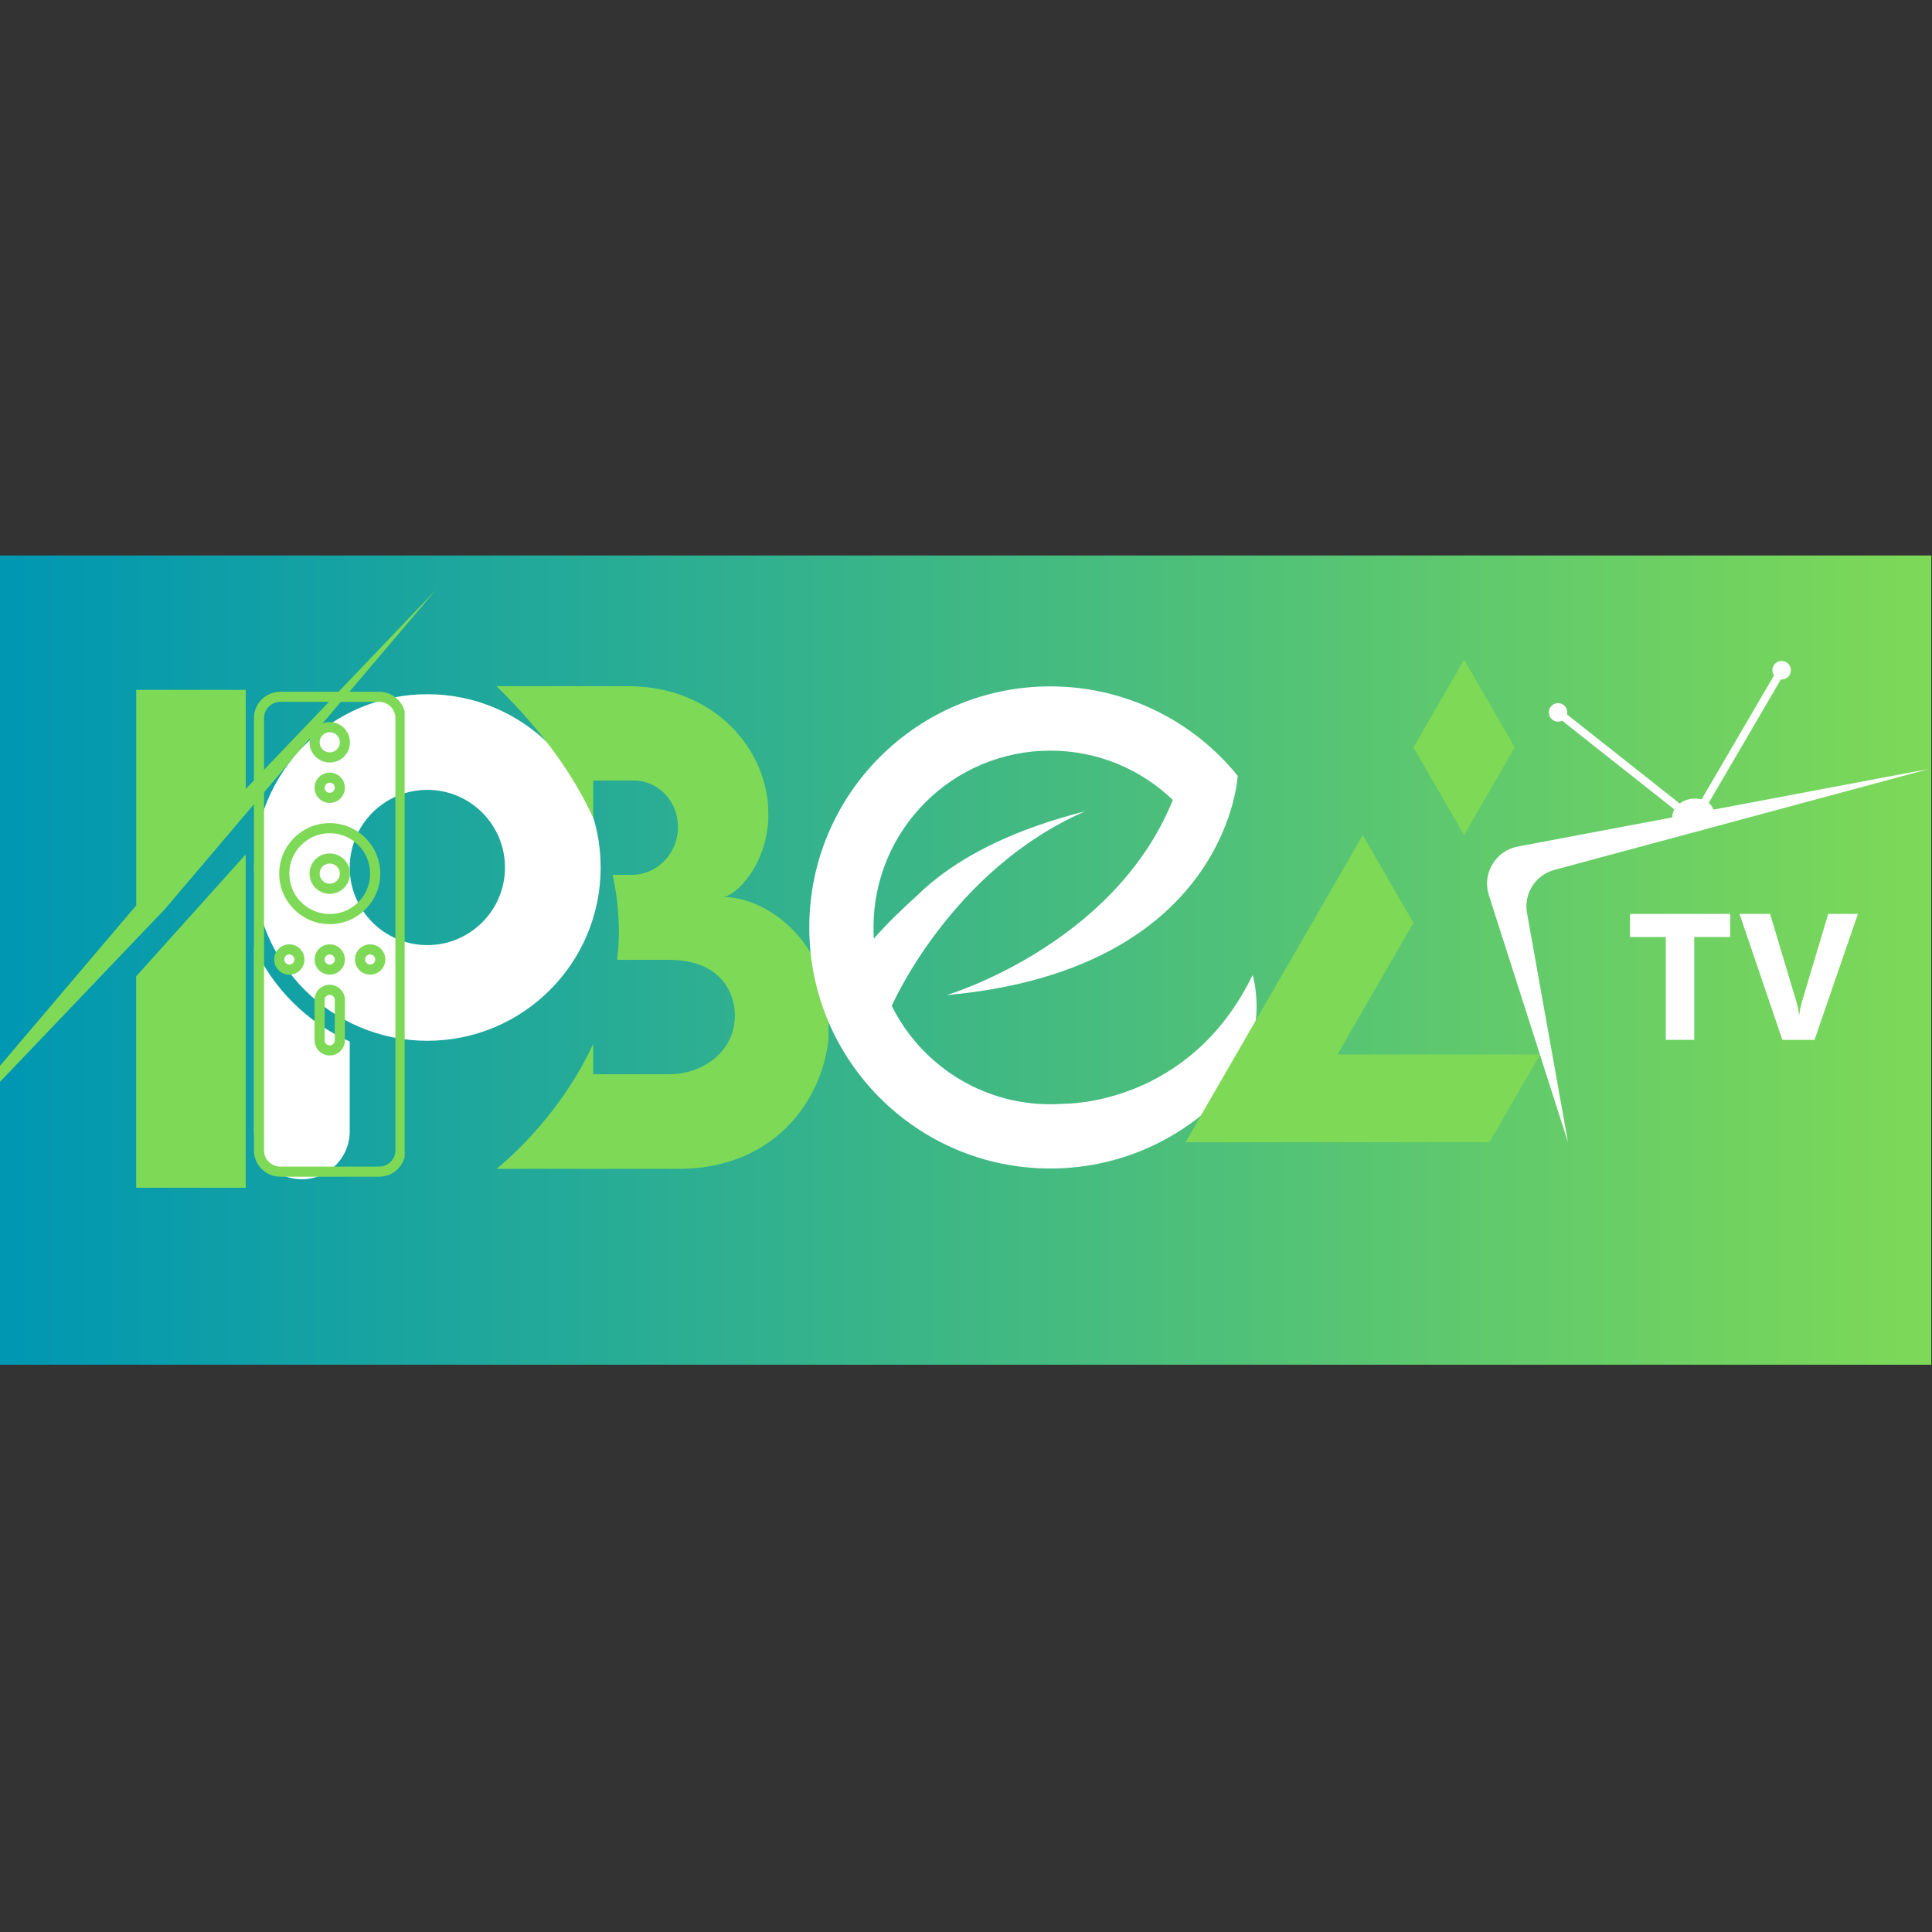 <svg xmlns="http://www.w3.org/2000/svg" xmlns:xlink="http://www.w3.org/1999/xlink" width="500" viewBox="0 0 375 375" height="500" preserveAspectRatio="xMidYMid meet"><rect x="0" y="0" width="375" height="375" fill="#333333" stroke="none"/><defs><clipPath id="5a6f60a2fe"><path d="M 0 107.824 L 374.867 107.824 L 374.867 264.887 L 0 264.887 Z M 0 107.824 " clip-rule="nonzero"></path></clipPath><linearGradient x1="0.006" gradientTransform="matrix(0.614, 0, 0, 0.614, -0.004, 107.823)" y1="128" x2="611.006" gradientUnits="userSpaceOnUse" y2="128" id="acb90ca4ff"><stop stop-opacity="1" stop-color="rgb(0%, 59.2%, 69.798%)" offset="0"></stop><stop stop-opacity="1" stop-color="rgb(0.192%, 59.3%, 69.659%)" offset="0.008"></stop><stop stop-opacity="1" stop-color="rgb(0.578%, 59.503%, 69.38%)" offset="0.016"></stop><stop stop-opacity="1" stop-color="rgb(0.964%, 59.705%, 69.101%)" offset="0.023"></stop><stop stop-opacity="1" stop-color="rgb(1.349%, 59.908%, 68.823%)" offset="0.031"></stop><stop stop-opacity="1" stop-color="rgb(1.735%, 60.109%, 68.544%)" offset="0.039"></stop><stop stop-opacity="1" stop-color="rgb(2.121%, 60.312%, 68.265%)" offset="0.047"></stop><stop stop-opacity="1" stop-color="rgb(2.507%, 60.513%, 67.986%)" offset="0.055"></stop><stop stop-opacity="1" stop-color="rgb(2.893%, 60.716%, 67.708%)" offset="0.062"></stop><stop stop-opacity="1" stop-color="rgb(3.279%, 60.918%, 67.429%)" offset="0.07"></stop><stop stop-opacity="1" stop-color="rgb(3.664%, 61.121%, 67.149%)" offset="0.078"></stop><stop stop-opacity="1" stop-color="rgb(4.05%, 61.324%, 66.87%)" offset="0.086"></stop><stop stop-opacity="1" stop-color="rgb(4.436%, 61.525%, 66.592%)" offset="0.094"></stop><stop stop-opacity="1" stop-color="rgb(4.822%, 61.728%, 66.313%)" offset="0.102"></stop><stop stop-opacity="1" stop-color="rgb(5.208%, 61.929%, 66.034%)" offset="0.109"></stop><stop stop-opacity="1" stop-color="rgb(5.594%, 62.132%, 65.756%)" offset="0.117"></stop><stop stop-opacity="1" stop-color="rgb(5.978%, 62.334%, 65.477%)" offset="0.125"></stop><stop stop-opacity="1" stop-color="rgb(6.364%, 62.537%, 65.198%)" offset="0.133"></stop><stop stop-opacity="1" stop-color="rgb(6.75%, 62.74%, 64.919%)" offset="0.141"></stop><stop stop-opacity="1" stop-color="rgb(7.137%, 62.941%, 64.641%)" offset="0.148"></stop><stop stop-opacity="1" stop-color="rgb(7.523%, 63.144%, 64.362%)" offset="0.156"></stop><stop stop-opacity="1" stop-color="rgb(7.909%, 63.345%, 64.082%)" offset="0.164"></stop><stop stop-opacity="1" stop-color="rgb(8.293%, 63.548%, 63.805%)" offset="0.172"></stop><stop stop-opacity="1" stop-color="rgb(8.679%, 63.75%, 63.525%)" offset="0.18"></stop><stop stop-opacity="1" stop-color="rgb(9.065%, 63.953%, 63.246%)" offset="0.188"></stop><stop stop-opacity="1" stop-color="rgb(9.451%, 64.154%, 62.967%)" offset="0.195"></stop><stop stop-opacity="1" stop-color="rgb(9.837%, 64.357%, 62.689%)" offset="0.203"></stop><stop stop-opacity="1" stop-color="rgb(10.223%, 64.56%, 62.41%)" offset="0.211"></stop><stop stop-opacity="1" stop-color="rgb(10.608%, 64.761%, 62.131%)" offset="0.219"></stop><stop stop-opacity="1" stop-color="rgb(10.994%, 64.964%, 61.853%)" offset="0.227"></stop><stop stop-opacity="1" stop-color="rgb(11.38%, 65.166%, 61.574%)" offset="0.234"></stop><stop stop-opacity="1" stop-color="rgb(11.766%, 65.369%, 61.295%)" offset="0.242"></stop><stop stop-opacity="1" stop-color="rgb(12.152%, 65.57%, 61.015%)" offset="0.25"></stop><stop stop-opacity="1" stop-color="rgb(12.538%, 65.773%, 60.738%)" offset="0.258"></stop><stop stop-opacity="1" stop-color="rgb(12.924%, 65.976%, 60.458%)" offset="0.266"></stop><stop stop-opacity="1" stop-color="rgb(13.309%, 66.177%, 60.179%)" offset="0.273"></stop><stop stop-opacity="1" stop-color="rgb(13.695%, 66.38%, 59.9%)" offset="0.281"></stop><stop stop-opacity="1" stop-color="rgb(14.081%, 66.582%, 59.622%)" offset="0.289"></stop><stop stop-opacity="1" stop-color="rgb(14.467%, 66.785%, 59.343%)" offset="0.297"></stop><stop stop-opacity="1" stop-color="rgb(14.853%, 66.986%, 59.064%)" offset="0.305"></stop><stop stop-opacity="1" stop-color="rgb(15.239%, 67.189%, 58.786%)" offset="0.312"></stop><stop stop-opacity="1" stop-color="rgb(15.623%, 67.39%, 58.507%)" offset="0.32"></stop><stop stop-opacity="1" stop-color="rgb(16.01%, 67.593%, 58.228%)" offset="0.328"></stop><stop stop-opacity="1" stop-color="rgb(16.396%, 67.796%, 57.948%)" offset="0.336"></stop><stop stop-opacity="1" stop-color="rgb(16.782%, 67.998%, 57.671%)" offset="0.344"></stop><stop stop-opacity="1" stop-color="rgb(17.168%, 68.201%, 57.391%)" offset="0.352"></stop><stop stop-opacity="1" stop-color="rgb(17.554%, 68.402%, 57.112%)" offset="0.359"></stop><stop stop-opacity="1" stop-color="rgb(17.938%, 68.605%, 56.834%)" offset="0.367"></stop><stop stop-opacity="1" stop-color="rgb(18.324%, 68.806%, 56.555%)" offset="0.375"></stop><stop stop-opacity="1" stop-color="rgb(18.71%, 69.009%, 56.276%)" offset="0.383"></stop><stop stop-opacity="1" stop-color="rgb(19.096%, 69.211%, 55.997%)" offset="0.391"></stop><stop stop-opacity="1" stop-color="rgb(19.482%, 69.414%, 55.719%)" offset="0.398"></stop><stop stop-opacity="1" stop-color="rgb(19.868%, 69.617%, 55.44%)" offset="0.406"></stop><stop stop-opacity="1" stop-color="rgb(20.253%, 69.818%, 55.161%)" offset="0.414"></stop><stop stop-opacity="1" stop-color="rgb(20.639%, 70.021%, 54.883%)" offset="0.422"></stop><stop stop-opacity="1" stop-color="rgb(21.025%, 70.222%, 54.604%)" offset="0.43"></stop><stop stop-opacity="1" stop-color="rgb(21.411%, 70.425%, 54.324%)" offset="0.438"></stop><stop stop-opacity="1" stop-color="rgb(21.797%, 70.627%, 54.045%)" offset="0.445"></stop><stop stop-opacity="1" stop-color="rgb(22.183%, 70.83%, 53.767%)" offset="0.453"></stop><stop stop-opacity="1" stop-color="rgb(22.568%, 71.033%, 53.488%)" offset="0.461"></stop><stop stop-opacity="1" stop-color="rgb(22.954%, 71.234%, 53.209%)" offset="0.469"></stop><stop stop-opacity="1" stop-color="rgb(23.34%, 71.437%, 52.93%)" offset="0.477"></stop><stop stop-opacity="1" stop-color="rgb(23.726%, 71.638%, 52.652%)" offset="0.484"></stop><stop stop-opacity="1" stop-color="rgb(24.112%, 71.841%, 52.373%)" offset="0.492"></stop><stop stop-opacity="1" stop-color="rgb(24.498%, 72.043%, 52.094%)" offset="0.5"></stop><stop stop-opacity="1" stop-color="rgb(24.884%, 72.246%, 51.816%)" offset="0.508"></stop><stop stop-opacity="1" stop-color="rgb(25.269%, 72.447%, 51.537%)" offset="0.516"></stop><stop stop-opacity="1" stop-color="rgb(25.655%, 72.65%, 51.257%)" offset="0.523"></stop><stop stop-opacity="1" stop-color="rgb(26.041%, 72.853%, 50.978%)" offset="0.531"></stop><stop stop-opacity="1" stop-color="rgb(26.427%, 73.055%, 50.7%)" offset="0.539"></stop><stop stop-opacity="1" stop-color="rgb(26.813%, 73.257%, 50.421%)" offset="0.547"></stop><stop stop-opacity="1" stop-color="rgb(27.199%, 73.459%, 50.142%)" offset="0.555"></stop><stop stop-opacity="1" stop-color="rgb(27.583%, 73.662%, 49.864%)" offset="0.562"></stop><stop stop-opacity="1" stop-color="rgb(27.969%, 73.863%, 49.585%)" offset="0.57"></stop><stop stop-opacity="1" stop-color="rgb(28.355%, 74.066%, 49.306%)" offset="0.578"></stop><stop stop-opacity="1" stop-color="rgb(28.741%, 74.269%, 49.026%)" offset="0.586"></stop><stop stop-opacity="1" stop-color="rgb(29.128%, 74.471%, 48.749%)" offset="0.594"></stop><stop stop-opacity="1" stop-color="rgb(29.514%, 74.673%, 48.47%)" offset="0.602"></stop><stop stop-opacity="1" stop-color="rgb(29.898%, 74.875%, 48.19%)" offset="0.609"></stop><stop stop-opacity="1" stop-color="rgb(30.284%, 75.078%, 47.913%)" offset="0.617"></stop><stop stop-opacity="1" stop-color="rgb(30.67%, 75.279%, 47.633%)" offset="0.625"></stop><stop stop-opacity="1" stop-color="rgb(31.056%, 75.482%, 47.354%)" offset="0.633"></stop><stop stop-opacity="1" stop-color="rgb(31.442%, 75.684%, 47.075%)" offset="0.641"></stop><stop stop-opacity="1" stop-color="rgb(31.828%, 75.887%, 46.797%)" offset="0.648"></stop><stop stop-opacity="1" stop-color="rgb(32.213%, 76.089%, 46.518%)" offset="0.656"></stop><stop stop-opacity="1" stop-color="rgb(32.599%, 76.291%, 46.239%)" offset="0.664"></stop><stop stop-opacity="1" stop-color="rgb(32.985%, 76.494%, 45.961%)" offset="0.672"></stop><stop stop-opacity="1" stop-color="rgb(33.371%, 76.695%, 45.682%)" offset="0.68"></stop><stop stop-opacity="1" stop-color="rgb(33.757%, 76.898%, 45.403%)" offset="0.688"></stop><stop stop-opacity="1" stop-color="rgb(34.143%, 77.1%, 45.123%)" offset="0.695"></stop><stop stop-opacity="1" stop-color="rgb(34.528%, 77.303%, 44.846%)" offset="0.703"></stop><stop stop-opacity="1" stop-color="rgb(34.914%, 77.504%, 44.566%)" offset="0.711"></stop><stop stop-opacity="1" stop-color="rgb(35.3%, 77.707%, 44.287%)" offset="0.719"></stop><stop stop-opacity="1" stop-color="rgb(35.686%, 77.91%, 44.008%)" offset="0.727"></stop><stop stop-opacity="1" stop-color="rgb(36.072%, 78.111%, 43.73%)" offset="0.734"></stop><stop stop-opacity="1" stop-color="rgb(36.458%, 78.314%, 43.451%)" offset="0.742"></stop><stop stop-opacity="1" stop-color="rgb(36.844%, 78.516%, 43.172%)" offset="0.75"></stop><stop stop-opacity="1" stop-color="rgb(37.228%, 78.719%, 42.894%)" offset="0.758"></stop><stop stop-opacity="1" stop-color="rgb(37.614%, 78.92%, 42.615%)" offset="0.766"></stop><stop stop-opacity="1" stop-color="rgb(38%, 79.123%, 42.336%)" offset="0.773"></stop><stop stop-opacity="1" stop-color="rgb(38.387%, 79.326%, 42.056%)" offset="0.781"></stop><stop stop-opacity="1" stop-color="rgb(38.773%, 79.527%, 41.779%)" offset="0.789"></stop><stop stop-opacity="1" stop-color="rgb(39.159%, 79.73%, 41.499%)" offset="0.797"></stop><stop stop-opacity="1" stop-color="rgb(39.543%, 79.932%, 41.22%)" offset="0.805"></stop><stop stop-opacity="1" stop-color="rgb(39.929%, 80.135%, 40.942%)" offset="0.812"></stop><stop stop-opacity="1" stop-color="rgb(40.315%, 80.336%, 40.663%)" offset="0.82"></stop><stop stop-opacity="1" stop-color="rgb(40.701%, 80.539%, 40.384%)" offset="0.828"></stop><stop stop-opacity="1" stop-color="rgb(41.087%, 80.74%, 40.105%)" offset="0.836"></stop><stop stop-opacity="1" stop-color="rgb(41.473%, 80.943%, 39.827%)" offset="0.844"></stop><stop stop-opacity="1" stop-color="rgb(41.858%, 81.146%, 39.548%)" offset="0.852"></stop><stop stop-opacity="1" stop-color="rgb(42.244%, 81.348%, 39.268%)" offset="0.859"></stop><stop stop-opacity="1" stop-color="rgb(42.63%, 81.551%, 38.991%)" offset="0.867"></stop><stop stop-opacity="1" stop-color="rgb(43.016%, 81.752%, 38.712%)" offset="0.875"></stop><stop stop-opacity="1" stop-color="rgb(43.402%, 81.955%, 38.432%)" offset="0.883"></stop><stop stop-opacity="1" stop-color="rgb(43.788%, 82.156%, 38.153%)" offset="0.891"></stop><stop stop-opacity="1" stop-color="rgb(44.173%, 82.359%, 37.875%)" offset="0.898"></stop><stop stop-opacity="1" stop-color="rgb(44.559%, 82.562%, 37.596%)" offset="0.906"></stop><stop stop-opacity="1" stop-color="rgb(44.945%, 82.764%, 37.317%)" offset="0.914"></stop><stop stop-opacity="1" stop-color="rgb(45.331%, 82.967%, 37.038%)" offset="0.922"></stop><stop stop-opacity="1" stop-color="rgb(45.717%, 83.168%, 36.76%)" offset="0.93"></stop><stop stop-opacity="1" stop-color="rgb(46.103%, 83.371%, 36.481%)" offset="0.938"></stop><stop stop-opacity="1" stop-color="rgb(46.487%, 83.572%, 36.201%)" offset="0.945"></stop><stop stop-opacity="1" stop-color="rgb(46.873%, 83.775%, 35.924%)" offset="0.953"></stop><stop stop-opacity="1" stop-color="rgb(47.26%, 83.977%, 35.645%)" offset="0.961"></stop><stop stop-opacity="1" stop-color="rgb(47.646%, 84.18%, 35.365%)" offset="0.969"></stop><stop stop-opacity="1" stop-color="rgb(48.032%, 84.383%, 35.086%)" offset="0.977"></stop><stop stop-opacity="1" stop-color="rgb(48.418%, 84.584%, 34.808%)" offset="0.984"></stop><stop stop-opacity="1" stop-color="rgb(48.804%, 84.787%, 34.529%)" offset="0.992"></stop><stop stop-opacity="1" stop-color="rgb(49.188%, 84.988%, 34.25%)" offset="1"></stop></linearGradient><clipPath id="356b939619"><path d="M 0 114.496 L 84.656 114.496 L 84.656 235.246 L 0 235.246 Z M 0 114.496 " clip-rule="nonzero"></path></clipPath><clipPath id="2f73695f78"><path d="M 49.293 134.746 L 116.793 134.746 L 116.793 203 L 49.293 203 Z M 49.293 134.746 " clip-rule="nonzero"></path></clipPath><clipPath id="cff56400cd"><path d="M 49.293 183 L 68 183 L 68 229 L 49.293 229 Z M 49.293 183 " clip-rule="nonzero"></path></clipPath><clipPath id="5fb3a2f2dd"><path d="M 96.309 133.188 L 160.809 133.188 L 160.809 226.938 L 96.309 226.938 Z M 96.309 133.188 " clip-rule="nonzero"></path></clipPath><clipPath id="33a8e1a459"><path d="M 157.082 133.188 L 244 133.188 L 244 226.938 L 157.082 226.938 Z M 157.082 133.188 " clip-rule="nonzero"></path></clipPath><clipPath id="1640725dac"><path d="M 230.102 162 L 299 162 L 299 221.789 L 230.102 221.789 Z M 230.102 162 " clip-rule="nonzero"></path></clipPath><clipPath id="e98749dd03"><path d="M 274 128.039 L 295 128.039 L 295 163 L 274 163 Z M 274 128.039 " clip-rule="nonzero"></path></clipPath><clipPath id="83646804a6"><path d="M 49.293 134.262 L 78.543 134.262 L 78.543 228.762 L 49.293 228.762 Z M 49.293 134.262 " clip-rule="nonzero"></path></clipPath><clipPath id="7170aa602c"><path d="M 288 128.039 L 374.711 128.039 L 374.711 221.789 L 288 221.789 Z M 288 128.039 " clip-rule="nonzero"></path></clipPath></defs><g clip-path="url(#5a6f60a2fe)"><path fill="url(#acb90ca4ff)" d="M 0 107.824 L 0 264.887 L 374.867 264.887 L 374.867 107.824 Z M 0 107.824 " fill-rule="nonzero"></path></g><g clip-path="url(#356b939619)"><path fill="#7ed957" d="M 26.434 230.543 L 47.691 230.543 L 47.691 165.84 L 26.434 189.504 Z M 47.691 153.145 L 84.586 114.512 L 32.055 176.406 L -24.094 235.23 L 26.441 175.738 L 26.441 133.902 L 47.703 133.902 L 47.703 153.145 Z M 47.691 153.145 " fill-opacity="1" fill-rule="evenodd"></path></g><g clip-path="url(#2f73695f78)"><path fill="#ffffff" d="M 82.949 134.746 C 64.371 134.746 49.312 149.805 49.312 168.379 C 49.312 186.957 64.371 202.016 82.949 202.016 C 101.523 202.016 116.586 186.957 116.586 168.379 C 116.586 149.805 101.523 134.746 82.949 134.746 Z M 82.949 183.445 C 74.625 183.445 67.883 176.699 67.883 168.379 C 67.883 160.062 74.625 153.312 82.949 153.312 C 91.27 153.312 98.016 160.059 98.016 168.379 C 98.016 176.695 91.266 183.445 82.949 183.445 Z M 82.949 183.445 " fill-opacity="1" fill-rule="nonzero"></path></g><g clip-path="url(#cff56400cd)"><path fill="#ffffff" d="M 49.312 183.758 L 49.312 219.609 C 49.312 224.738 53.469 228.895 58.598 228.895 C 63.723 228.895 67.879 224.738 67.879 219.609 L 67.879 202.156 C 63.746 200.312 60.02 197.746 56.801 194.527 C 53.66 191.387 51.148 187.766 49.312 183.758 Z M 49.312 183.758 " fill-opacity="1" fill-rule="nonzero"></path></g><g clip-path="url(#5fb3a2f2dd)"><path fill="#7ed957" d="M 161 198.453 C 161 212.285 151.059 226.871 131.766 226.871 L 96.375 226.871 C 96.375 226.871 108.18 217.727 115.145 202.605 L 115.145 208.508 L 130.02 208.508 C 136.125 208.508 142.633 204.32 142.633 197.117 C 142.633 191.715 138.91 186.309 129.965 186.309 L 119.801 186.309 C 120.395 181.164 120.207 175.641 118.898 169.805 L 122.754 169.805 C 127.23 169.805 131.59 165.969 131.59 160.508 C 131.59 155.219 127.465 151.5 123.105 151.5 L 115.145 151.5 L 115.145 158.754 C 111.449 150.645 105.453 142.074 96.375 133.188 L 121.941 133.188 C 138.562 133.188 149.141 145.395 149.141 158.004 C 149.141 167.941 142.57 174.102 140.309 174.102 C 149.316 174.102 161 183.398 161 198.453 Z M 161 198.453 " fill-opacity="1" fill-rule="nonzero"></path></g><g clip-path="url(#33a8e1a459)"><path fill="#ffffff" d="M 206.613 214.23 C 205.711 214.301 204.793 214.336 203.867 214.336 C 190.379 214.336 178.707 206.555 173.094 195.238 C 173.082 195.266 184.484 168.887 210.609 157.477 C 197.152 160.887 188.102 165.613 182.016 170.332 L 182.016 170.328 L 181.98 170.359 C 180.469 171.535 179.141 172.703 177.977 173.855 C 175.379 176.195 172.051 179.355 169.613 182.203 C 169.566 181.48 169.547 180.754 169.547 180.02 C 169.547 161.062 184.914 145.699 203.871 145.699 C 213.102 145.699 221.477 149.344 227.648 155.27 C 216.234 183.523 183.719 193.16 183.719 193.16 C 214.863 190.34 228.867 176.906 235.152 165.867 C 239.895 157.539 240.238 150.582 240.238 150.582 C 231.664 139.996 218.555 133.227 203.871 133.227 C 178.027 133.227 157.082 154.176 157.082 180.016 C 157.082 205.855 178.027 226.805 203.871 226.805 C 211.418 226.805 218.551 225.016 224.859 221.84 C 229.16 219.68 233.078 216.871 236.492 213.551 C 247.223 202.152 243.137 189.238 243.137 189.238 C 230.844 214.68 206.613 214.23 206.613 214.23 " fill-opacity="1" fill-rule="evenodd"></path></g><g clip-path="url(#1640725dac)"><path fill="#7ed957" d="M 289.098 204.676 L 259.598 204.676 L 264.516 196.164 L 269.434 187.641 L 274.352 179.125 L 269.434 170.613 L 264.516 162.098 L 259.598 170.613 L 254.684 179.133 L 249.766 187.641 L 244.848 196.16 L 239.938 204.676 L 230.102 221.707 L 289.098 221.707 L 298.934 204.676 Z M 289.098 204.676 " fill-opacity="1" fill-rule="nonzero"></path></g><g clip-path="url(#e98749dd03)"><path fill="#7ed957" d="M 284.18 162.098 L 294.016 145.066 L 284.18 128.039 L 274.352 145.066 L 279.262 153.582 Z M 284.18 162.098 " fill-opacity="1" fill-rule="nonzero"></path></g><g clip-path="url(#83646804a6)"><path fill="#7ed957" d="M 78.707 139.371 C 78.707 136.559 76.426 134.273 73.609 134.273 L 54.395 134.273 C 51.578 134.273 49.293 136.559 49.293 139.371 L 49.293 223.301 C 49.293 226.113 51.578 228.398 54.395 228.398 L 73.609 228.398 C 76.426 228.398 78.707 226.113 78.707 223.301 Z M 76.746 139.371 L 76.746 223.301 C 76.746 225.031 75.34 226.438 73.609 226.438 L 54.395 226.438 C 52.66 226.438 51.254 225.031 51.254 223.301 L 51.254 139.371 C 51.254 137.641 52.66 136.234 54.395 136.234 L 73.609 136.234 C 75.34 136.234 76.746 137.641 76.746 139.371 Z M 66.941 194.082 C 66.941 192.457 65.625 191.141 64 191.141 C 62.379 191.141 61.059 192.457 61.059 194.082 L 61.059 201.926 C 61.059 203.551 62.379 204.867 64 204.867 C 65.625 204.867 66.941 203.551 66.941 201.926 Z M 64.98 194.082 L 64.98 201.926 C 64.98 202.465 64.543 202.906 64 202.906 C 63.461 202.906 63.02 202.465 63.02 201.926 L 63.02 194.082 C 63.02 193.539 63.461 193.102 64 193.102 C 64.543 193.102 64.98 193.539 64.98 194.082 Z M 64 183.297 C 62.379 183.297 61.059 184.613 61.059 186.238 C 61.059 187.863 62.379 189.18 64 189.18 C 65.625 189.18 66.941 187.863 66.941 186.238 C 66.941 184.613 65.625 183.297 64 183.297 Z M 56.156 183.297 C 54.535 183.297 53.215 184.613 53.215 186.238 C 53.215 187.863 54.535 189.18 56.156 189.18 C 57.781 189.18 59.098 187.863 59.098 186.238 C 59.098 184.613 57.781 183.297 56.156 183.297 Z M 71.844 183.297 C 70.223 183.297 68.902 184.613 68.902 186.238 C 68.902 187.863 70.223 189.18 71.844 189.18 C 73.469 189.18 74.785 187.863 74.785 186.238 C 74.785 184.613 73.469 183.297 71.844 183.297 Z M 64 185.258 C 64.543 185.258 64.98 185.695 64.98 186.238 C 64.98 186.777 64.543 187.219 64 187.219 C 63.461 187.219 63.02 186.777 63.02 186.238 C 63.02 185.695 63.461 185.258 64 185.258 Z M 56.156 185.258 C 56.699 185.258 57.137 185.695 57.137 186.238 C 57.137 186.777 56.699 187.219 56.156 187.219 C 55.617 187.219 55.176 186.777 55.176 186.238 C 55.176 185.695 55.617 185.258 56.156 185.258 Z M 71.844 185.258 C 72.387 185.258 72.824 185.695 72.824 186.238 C 72.824 186.777 72.387 187.219 71.844 187.219 C 71.305 187.219 70.863 186.777 70.863 186.238 C 70.863 185.695 71.305 185.258 71.844 185.258 Z M 64 159.766 C 58.59 159.766 54.195 164.156 54.195 169.57 C 54.195 174.98 58.59 179.375 64 179.375 C 69.414 179.375 73.805 174.98 73.805 169.57 C 73.805 164.156 69.414 159.766 64 159.766 Z M 64 161.727 C 68.332 161.727 71.844 165.238 71.844 169.57 C 71.844 173.898 68.332 177.414 64 177.414 C 59.672 177.414 56.156 173.898 56.156 169.57 C 56.156 165.238 59.672 161.727 64 161.727 Z M 64 165.648 C 61.836 165.648 60.078 167.406 60.078 169.57 C 60.078 171.734 61.836 173.492 64 173.492 C 66.168 173.492 67.922 171.734 67.922 169.57 C 67.922 167.406 66.168 165.648 64 165.648 Z M 64 167.609 C 65.082 167.609 65.961 168.488 65.961 169.57 C 65.961 170.652 65.082 171.531 64 171.531 C 62.918 171.531 62.039 170.652 62.039 169.57 C 62.039 168.488 62.918 167.609 64 167.609 Z M 64 149.961 C 62.379 149.961 61.059 151.277 61.059 152.902 C 61.059 154.527 62.379 155.844 64 155.844 C 65.625 155.844 66.941 154.527 66.941 152.902 C 66.941 151.277 65.625 149.961 64 149.961 Z M 64 151.922 C 64.543 151.922 64.98 152.359 64.98 152.902 C 64.98 153.441 64.543 153.883 64 153.883 C 63.461 153.883 63.02 153.441 63.02 152.902 C 63.02 152.359 63.461 151.922 64 151.922 Z M 64 140.156 C 61.836 140.156 60.078 141.914 60.078 144.078 C 60.078 146.242 61.836 148 64 148 C 66.168 148 67.922 146.242 67.922 144.078 C 67.922 141.914 66.168 140.156 64 140.156 Z M 64 142.117 C 65.082 142.117 65.961 142.996 65.961 144.078 C 65.961 145.16 65.082 146.039 64 146.039 C 62.918 146.039 62.039 145.16 62.039 144.078 C 62.039 142.996 62.918 142.117 64 142.117 Z M 64 142.117 " fill-opacity="1" fill-rule="evenodd"></path></g><g clip-path="url(#7170aa602c)"><path fill="#ffffff" d="M 332.574 157.148 C 332.41 156.637 332.09 156.199 331.656 155.852 L 345.664 131.879 C 346.336 131.934 347.008 131.617 347.367 131 C 347.867 130.141 347.582 129.039 346.723 128.539 C 345.867 128.039 344.766 128.328 344.266 129.184 C 343.902 129.801 343.957 130.543 344.336 131.098 L 330.273 155.164 C 329.602 154.98 328.844 154.941 328.062 155.086 C 327.281 155.234 326.586 155.547 326.027 155.965 L 304.164 138.68 C 304.312 138.027 304.094 137.312 303.531 136.871 C 302.754 136.254 301.625 136.387 301.008 137.164 C 300.391 137.945 300.523 139.074 301.305 139.691 C 301.863 140.133 302.605 140.184 303.211 139.887 L 324.992 157.109 C 324.715 157.59 324.574 158.117 324.609 158.652 L 294.609 164.312 C 290.379 165.109 287.742 169.363 288.91 173.504 L 304.348 221.719 L 296.359 177.035 C 295.793 173.348 298.094 169.816 301.699 168.848 L 374.445 149.246 L 332.574 157.148 " fill-opacity="1" fill-rule="nonzero"></path></g><path fill="#ffffff" d="M 335.824 181.875 L 328.852 181.875 L 328.852 201.836 L 323.328 201.836 L 323.328 181.875 L 316.391 181.875 L 316.391 177.391 L 335.824 177.391 L 335.824 181.875 " fill-opacity="1" fill-rule="nonzero"></path><path fill="#ffffff" d="M 360.617 177.391 L 352.199 201.836 L 345.957 201.836 L 337.641 177.391 L 343.574 177.391 L 348.668 194.406 C 348.941 195.324 349.105 196.137 349.164 196.844 L 349.266 196.844 C 349.344 196.082 349.52 195.246 349.793 194.336 L 354.855 177.391 L 360.617 177.391 " fill-opacity="1" fill-rule="nonzero"></path></svg>